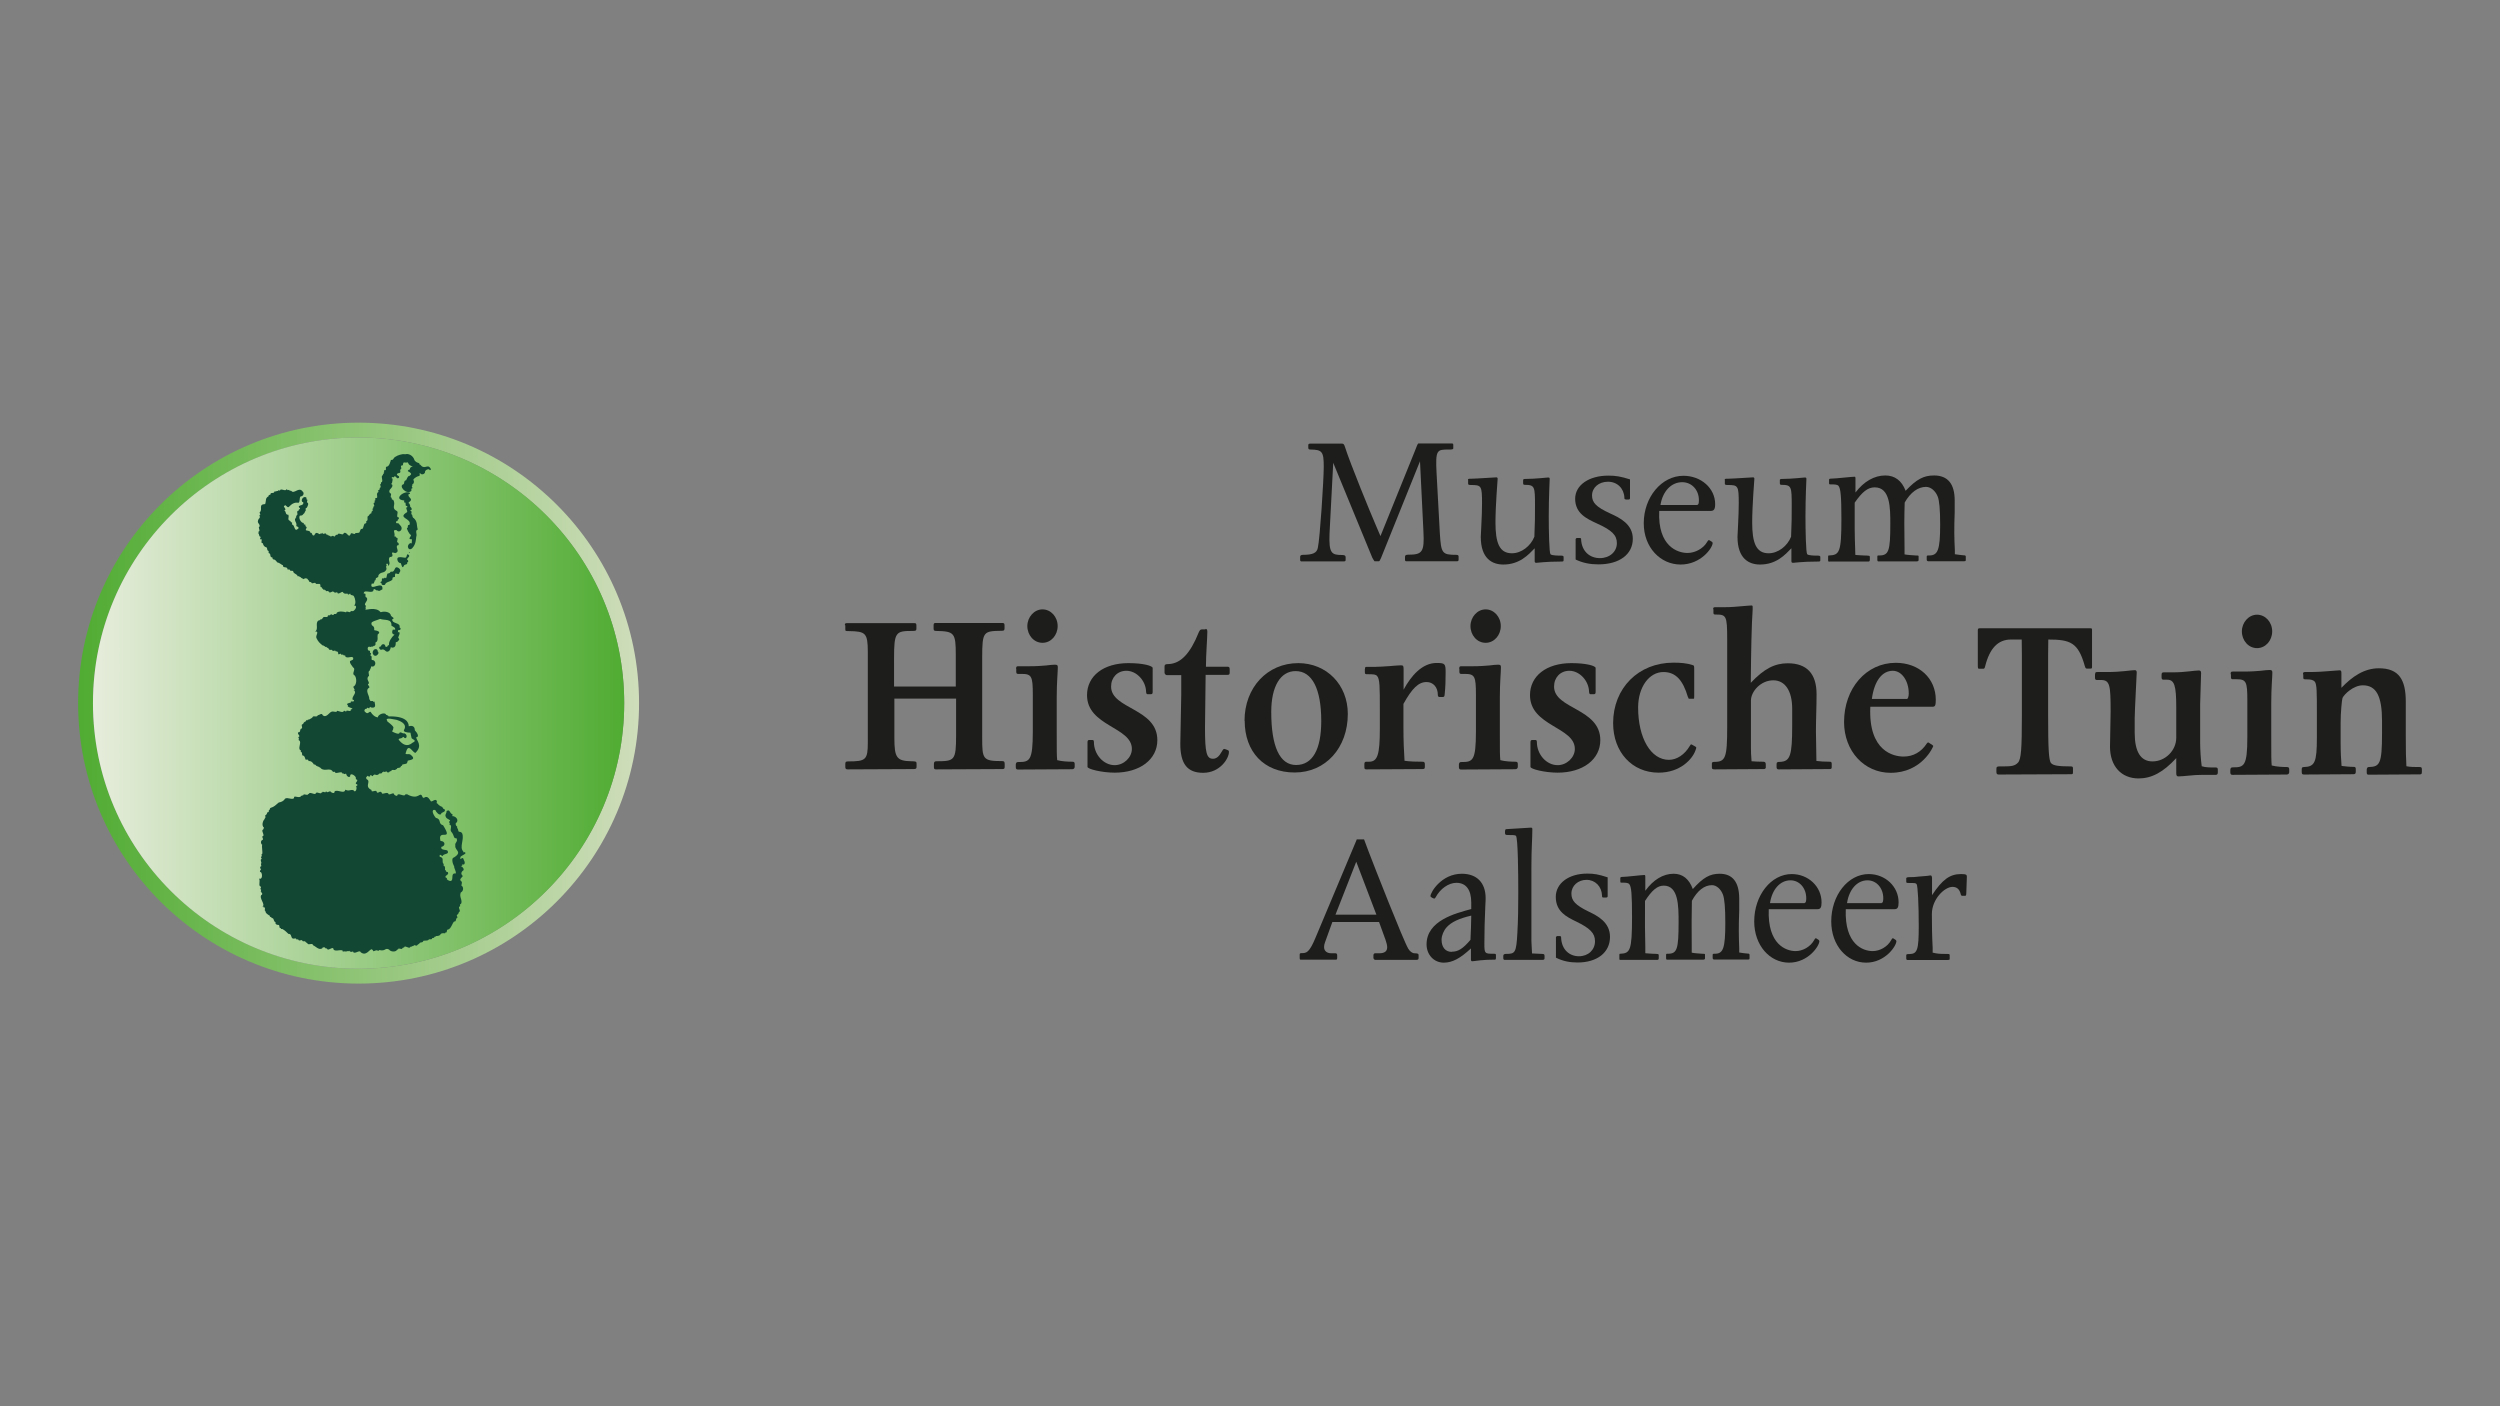 <?xml version="1.0" encoding="UTF-8"?><svg id="a" xmlns="http://www.w3.org/2000/svg" width="160" height="90" xmlns:xlink="http://www.w3.org/1999/xlink" viewBox="0 0 160 90"><rect x="0" y="0" width="160" height="90" fill="#808080" stroke="none"/><defs><linearGradient id="b" x1="5" y1="47" x2="40.91" y2="47" gradientTransform="translate(0 92) scale(1 -1)" gradientUnits="userSpaceOnUse"><stop offset="0" stop-color="#50ac32"/><stop offset="1" stop-color="#cfddbb"/></linearGradient><linearGradient id="c" x1="5.96" y1="47" x2="39.95" y2="47" gradientTransform="translate(0 92) scale(1 -1)" gradientUnits="userSpaceOnUse"><stop offset="0" stop-color="#e7eddc"/><stop offset="1" stop-color="#50ac32"/><stop offset="1" stop-color="#50ac32"/></linearGradient></defs><path d="m22.95,27.05c-9.92,0-17.95,8.04-17.95,17.95s8.04,17.95,17.95,17.95,17.95-8.04,17.95-17.95-8.04-17.95-17.95-17.95Zm0,34.95c-9.37,0-17-7.63-17-17s7.63-17,17-17,17,7.63,17,17-7.63,17-17,17Z" fill="url(#b)" stroke-width="0"/><circle cx="22.95" cy="45" r="17" fill="url(#c)" stroke-width="0"/><path d="m26.73,33.86c-.08-.26.01-.48-.27-.72-.08.02.01-.08-.06-.06-.02-.03.04-.11-.03-.09-.01-.03.03-.08-.03-.06-.04-.04.01-.13,0-.19,0-.03-.13-.03-.06-.09.14-.02.04-.19-.03-.22.02-.11-.04-.08-.03-.19-.05.01-.08-.05-.06-.09.38-.24-.13-.31,0-.53.06.02.11-.04.06-.09-.35-.16-1.1.44-.35.5.02.06-.06.15.06.13.06.04,0,.18.06.22.09-.03.12.1.03.09-.07.08.09.22.03.31-.67.4.35.38.15.82-.18-.04-.03.21-.16.19,0,.09.15.4.25.44.08.08-.27.3.06.28.02,0,.01.13,0,.27-.13-.09-.31.15-.22.29.03.1.13.1.21.05.03-.02.05-.04.07-.07.21-.23.21-.54.23-.7.08-.16-.11-.4.1-.46h0Z" fill="#124734" stroke-width="0"/><path d="m26.21,35.39s0-.09-.03-.06c-.02.02,0,.09.03.06Z" fill="#124734" stroke-width="0"/><path d="m26.15,35.51c-.14-.13-.08.12-.19.18-.11.03-.67-.19-.5.22.04.07.09.13.19.13.07.16.09.42.22.13.1-.07.22-.02.19-.18.09,0,.09-.15,0-.16-.03-.14.22-.2.1-.31h0Z" fill="#124734" stroke-width="0"/><path d="m25.54,36.66c.17-.13.04-.3-.12-.35-.17-.05-.14.25-.31.28-.21-.03-.04.08-.31.12-.06.09-.05.41-.16.25-.1.07-.02.06-.19.06-.03.08.03.2-.09.22-.07.04.05.06.06.09-.04.11.15.15.22.09.07-.21.35-.16.48-.34-.02-.15.04-.13.16-.16-.04-.46.22,0,.29-.28h0Z" fill="#124734" stroke-width="0"/><path d="m23.95,41.57c-.28.25.1.63.28.22.02-.03,0-.03-.03-.03-.01-.03.03-.08-.03-.06.02-.12-.09-.2-.22-.13h0Z" fill="#124734" stroke-width="0"/><path d="m29.65,54.49c-.27-.26.08-.78-.07-1.15-.04-.09-.14-.11-.23-.11-.01-.03.03-.08-.03-.06.02-.15-.09-.13-.06-.28-.1-.01-.14-.25-.03-.25.14-.22-.1-.41-.28-.41-.01-.04.05-.14-.03-.13-.16-.1-.13-.33-.34-.19.02.13-.14.24-.04.38.02.13.4.2.22.28-.06.04.05.13.03.16-.02,0-.05,0-.03.03.23.09,0,.31.12.47.21.22.13.47.33.41.13.25-.12.25-.07.49-.05.29.49.39-.09.75-.17.02-.1.37.02.58-.02.1.13.29.1.44-.32-.04-.16.31-.26.44-.06.1-.26,0-.31-.07,0-.07.02-.1-.06-.09-.14-.15.22-.17.13-.35-.02-.04-.1-.02-.13-.06.01-.05-.01-.08-.06-.09,0-.13.03-.23-.09-.28-.02-.04.05-.14-.03-.13-.09-.22.08-.36-.22-.44-.04-.3.21.06.19-.06.1-.16.43-.08.32-.31-.03-.11-.48-.01-.4-.26.27-.05.27-.37-.06-.38-.21-.84.87.12.17-1-.35-.1-.08-.39-.47-.48-.17-.2-.33-.57-.03-.5.06.16.27.37.37.26-.02-.13.35-.11.22-.31-.06-.04-.11,0-.09-.09-.03-.03-.08-.01-.06-.06-.13-.04-.23-.12-.31-.22-.09,0-.01-.1-.03-.16-.1-.17-.27.05-.38.03-.08-.11-.19-.37-.4-.26-.03.02-.09.1-.09,0-.06,0-.07,0-.06-.06-.18-.35-.2.28-.97-.13,0-.06-.04-.04-.03,0-.02.02-.07-.02-.09,0-.04.19-.4-.1-.5.03,0,.13-.2.03-.22-.04-.02-.15-.26.06-.35,0-.03-.18-.35,0-.41-.04-.13-.31-.29.13-.37-.16-.09-.07-.35.12-.31-.07-.5-.23,0-.54-.31-.69-.1-.13.03-.17.06-.22.04.02.08.09.16.03,0-.18.11,0,.16,0,.14-.26.22.07.44-.18.09,0,.15.02.19-.09.03-.01.08.03.06-.03.03-.04.06.03.06.03.05,0,.12-.06.16-.03-.01.07.12.07.16.03-.02-.07.04-.01.06-.03-.01-.07.03-.02.06-.03.03-.15.21-.02.28-.09,0-.05.09,0,.09-.09.1-.05.24,0,.25-.15.08.01.07-.03.09-.09.26-.07.29.01.35-.25.31-.06.49-.12.19-.37-.12-.12-.42.05-.31-.16.16-.62.4-.02.6.04.52-.49.04-.82.06-1.01.21,0,.08-.27-.09-.44,0-.16-.07-.35-.39-.26,0-.26-.19-.66-1.29-.63-.03-.06-.03-.07-.09-.06,0-.06-.03-.02-.06-.03-.08-.23-.56-.02-.53.15-.17,0-.37-.17-.47-.35-.09-.04-.17.15-.28.06-.15-.09-.14-.17-.06-.25.19.02,0-.15.25-.03,0-.06,0-.07.06-.06-.01-.08.06-.02.06,0,.38.07.23-.23.22-.37-.02-.03-.07.02-.09,0,.01-.1-.15,0-.19-.06,0-.06,0-.07-.06-.09.05-.22-.31-.57,0-.75.08-.05-.19-.24-.03-.25.06-.13-.18-.27-.03-.47.14-.02-.09-.31.1-.38-.01-.08.04-.04.03-.13.09.01,0-.07.06-.13.32.09.36-.42.04-.41-.06-.09.05-.25-.09-.28-.02-.05.07-.12.03-.16-.11,0-.01-.09-.09-.16-.11.03-.15-.15-.09-.22.07-.09.23.06.22-.06.13.08.07-.04.19-.03.15-.1-.03-.2.13-.25.12-.15.04-.28.07-.47.24-.18,0-.24-.22-.28.03-.35-.18-.2-.18-.44,0-.12.32-.18.56-.28.27.11.76-.04.72.43.32.18.22.18.24.26-.05,0-.1-.01-.15,0-.1.21,0,.31.11.31-.2.18-.4.49-.35.68-.02,0-.05,0-.08.02,0,.07-.09.13-.16.06,0-.19-.25-.19-.28,0-.17,0-.13.17,0,.22.29-.13.27.25.53.07.04-.05.09-.15.1-.24.02.01.05.02.09.03.22,0,.23-.18.23-.35.07,0,.16-.04.22-.18.02-.03,0-.03-.03-.03-.01-.03.03-.08-.03-.06v-.05c.14-.29.09-.36-.03-.31.01-.04.02-.08.02-.12,0,0,.01-.02.02-.03.16.04.18-.14.07-.16.09-.34-.48-.21-.47-.52.21-.09,0-.12-.08-.24-.03-.24-.41-.3-.65-.22-.01,0-.03-.02-.04-.03-.28-.31-.89-.11-.91-.13-.04-.05-.08.01-.06-.03.09.02.03-.1.03-.16,0,0,.07-.03.03-.06-.22-.13.21-.32.04-.53-.17-.04.05-.29-.18-.25-.01-.34.62.1.63-.27.1-.08.22.17.28.04.02.16.22-.04.28-.03.1-.64-.83.16-.69-.35.01-.07.09,0,.13-.03.02-.09.08-.09.06-.19.09,0,.07-.11.09-.16.1-.04.18-.07.16-.19.18-.26.38-.08.51-.37.03-.07-.08-.22.03-.22-.04-.02-.08-.2.06-.13.03.03,0,.21.06.09.15-.15-.09-.36.07-.53.42-.02-.13-.41.35-.25.33-.11-.01-.34.13-.5.13.04.11-.18,0-.19-.05-.08.06-.21,0-.28-.03-.04-.11,0-.09-.06-.04-.09-.13.03-.09-.09.04-.19-.17-.4.13-.35.19.23.45-.08.26-.28-.11-.09-.09-.19-.25-.16-.07-.03-.06-.16.03-.13.06-.04,0-.12.09-.13.04-.04.02-.16-.06-.13-.09-.09.05-.28-.03-.38-.44-.23-.03-.4-.27-.75-.13.06-.03-.14-.13-.13-.06-.09.09-.25-.06-.28-.18-.25.26-.33.13-.56-.1.03-.01-.11,0-.09.01-.11.09-.3-.03-.31-.02-.02.01-.04.03-.03-.02-.1.15.04.13-.06.09-.11.16.13.25.1.06-.02.1-.05.06-.13-.22-.11-.13-.19.06-.22.1-.07-.05-.21.06-.22.11-.1-.1-.25.1-.25.09-.05,0-.1.09-.19.09-.01.18.03.24-.02.04.06.09.12.1.15.09.08.18.11.24.13-.11.01-.21.08-.18.19-.08-.03-.21.12-.09.13.29.17.11.21.04.29-.09-.04-.17.23-.2.27-.15,0-.1.19-.16.25-.35.08.15.68.47.45.08-.02-.04-.18.09-.19.04-.04-.1-.17,0-.16,0-.06-.02-.11.06-.13.06-.08.05-.19,0-.25.06-.13.28-.24.38-.25.09-.07-.03-.16.06-.19.02.12.25.12.31-.03-.04-.17.29-.28.3-.15.13,0,.07-.13-.04-.22-.17-.08-.34.17-.56-.13-.04,0-.08-.04-.06-.09-.18-.06-.22-.08-.31-.19-.08-.32-.42-.45-.56-.39-.02,0-.04,0-.07,0-.17-.03-.44.06-.63.18-.09.08-.11.22-.25.18-.04.12-.1.44-.29.44-.09.05.05.26-.13.22-.06.05.04.18-.06.16.08.1-.06.05-.03.16-.17.03.02.33-.07.44-.1,0-.02.13-.09.13-.05.05.05.17,0,.22-.07,0-.04.08-.06.13-.02.03-.08.03-.09.06.01.07.06.1-.03.13-.12.14.08.39-.13.35-.06.05.01.13-.03.16-.09,0,0,.08-.03.13-.16.04.02.17-.04.25-.08-.01-.03.09-.06.13-.09,0,0,.11-.03.16-.08.01-.07.09-.09.16-.13.01-.11.14-.22.18-.06.09.05.28-.1.31,0,.1.03.14-.09.16-.08.04-.07.26-.16.34-.13-.02-.13.1-.16.16-.01.17-.3.04-.31.15-.05.07-.27-.13-.28.03-.14.29-.23-.2-.44-.07-.04.19-.28-.04-.38.06.01.08-.09.03-.13.06-.04.08-.09.14-.16.06-.06-.04-.2.11-.19,0-.03,0-.08.02-.06-.03-.06,0-.11,0-.13-.06-.06.03-.07-.02-.09-.06-.06-.05-.22.09-.22-.04-.03-.02-.04,0-.03.03-.02.02-.07-.02-.09,0-.09.18-.24-.25-.41.12-.03.02-.07.01-.09,0-.06-.05-.04-.19-.16-.16.01-.14-.19-.13-.28-.16-.04-.06.07-.15.04-.22-.08,0-.07-.11-.09-.16-.09.04-.1-.02-.09-.09-.16.02-.36-.31-.25-.47.22,0,.17-.08.31-.18,0-.02-.02-.08.03-.06.02-.02-.03-.09.03-.06.04-.07-.06-.17.06-.19.07-.09.17-.31.04-.35-.04-.04.04-.14,0-.19-.08.03-.02-.1-.06-.13-.16-.12-.36.13-.26.28.12,0,.08.15,0,.19-.46.12-.03.2-.16.28-.06,0-.07.04-.06.09-.19.02-.04.18-.1.28-.07-.02,0,.08-.06.06-.03.03.04.11-.03.09,0,.04.03.07-.03.06-.09.19.13.27.06.5.04.02.2.06.13.16-.28.26-.2-.24-.4-.26-.03-.03.03-.09,0-.13-.05-.01-.12-.02-.09-.09-.27-.08-.06-.24-.15-.41-.18.02-.14-.17-.22-.25-.04.03-.05-.06,0-.03.13-.08-.15-.26-.03-.28.07-.16.17.15.28.07.2-.21.37-.32.63-.27.11-.09.03-.31.13-.41.18,0,.25-.22.13-.31-.23-.34-.56.19-.72-.04-.04-.04-.14.02-.13-.06-.03-.03-.09.03-.13,0,.01-.07-.08-.05-.09,0-.1.06-.35-.12-.38.03-.04.02-.14-.05-.13.03-.11-.01-.09.05-.22.03-.04.15-.16.07-.25.12.04.14-.16.06-.13.19-.23.12-.14.26-.22.5-.47.02-.13.34-.35.53-.04.03.11.18,0,.16-.05.04.08.21-.03.19,0,.04.02.07-.03.06-.16.31.07.26.06.5-.14,0,.05.25-.04.31-.06,0-.04.05-.03.09,0,.04-.06,0-.03.03.09,0,.02.21.15.22.04.1-.13.19.06.16.06.01-.07.3.09.25.04.16.08.23.25.28.05.07,0,.2.12.22.02.07-.04.14.06.16.09.03,0,.27.18.25,0,.04.02.12.06.13.11,0,.18.09.25.19.18.04.21.12.37.19-.01.19.19.07.28.19-.02.13.09.05.16.09.01.15.22,0,.22.13.03.14.25.14.28.29.03.02.07-.02.09,0,0,.06.03.01.06.03,0,.06.03.02.06.03.01.1.13.04.13.13.13-.05.15-.09.28-.03.04.09.11.09.12.19.07.03.13,0,.16.09.07.04.19-.06.25,0-.02.11.24.01.28.07.06.05-.03.22.12.19-.03.11.09.07.09.16.02.02.07-.02.09,0,0,.07.03.01.06.03.02.12.09.03.16.06,0,.07.03,0,.06.03,0,.16.25-.06.28,0-.01.07.03,0,.06.03-.01.11.14-.02.19.03.02.19.31-.1.35-.03.04.09.15.13.28.1.03,0,.03,0,.03.03.08.09.12-.04.16-.03.03.16.19.05.25.19.07.12.15.47,0,.57.23,0,.11.25-.04.35-.05.04-.2-.04-.19.06-.06.07-.28-.1-.28.03-.13-.05-.48-.1-.6.03,0,.12-.15.05-.19.09,0,.13-.16-.02-.19,0-.02.06-.04.06-.09.06.01.09-.06-.02-.09,0,.01.19-.18.09-.28.12-.08.07-.09.18-.22.15.01.09-.07.03-.13.09-.2.17.05.56-.2.69.31-.04.02.25.09.41.12.26.22.33.4.48.04,0,.07-.03.06.03.06,0,.07,0,.09.06.07,0,.1-.02.13.06.1-.02.09.08.16.13.08.02.17-.05.19.06.05.04.2-.07.19.03.15.02.17.01.18.19.06.04.18-.11.19.03.03.03.14-.05.13.03.04.04.16-.02.13.09.15.15.39-.06.5.07.08.32-.5-.01,0,.63.21.09-.13.41.09.5.16.16.15.63-.07.72-.04.06.19.28,0,.25.31.1-.17.42-.04.6.06-.01.1.03.06.09-.06.05-.22-.05-.19.09-.07,0-.36.08-.19.15.02.02-.02.07,0,.09.03,0,.04,0,.03.03.08.04.44.13.16.16.03.2-.2.04-.28.09,0,.12-.13-.03-.16,0-.04.17-.35,0-.44,0,0,.15-.26,0-.35.06-.15.04-.34.43-.57.22-.05-.18-.23.02-.31,0-.04.15-.22.04-.31.09-.05.11-.14.11-.22.18-.08-.02-.05.04-.13.03.02.07-.07,0-.09.03,0,.1-.05.05-.13.13-.08.08-.02.12-.13.13-.07.08.09.26-.07.28-.08.07-.02.25-.16.22-.13.11.19.25,0,.31-.04.04.03.05.03.06,0,.06-.05.17.03.16.14.14-.08.43.03.6.09.01.05.06.06.13.11.02.07.13.09.22.18.03.16.15.22.28.1,0,.17-.04.19.09.16-.02.27.09.34.22.09-.02.11.03.16.09.04,0,.07-.02.06.03.06.03.14,0,.16.09.04,0,.07-.02.06.03.27.24.6-.09.78.23.04.02.14-.05.13.03.09.13.44-.12.47.07.03.03.11-.04.09.03.04.04.12-.04.16,0,0,.11.16.27.25.16-.02-.25.26-.1.35.04.04.06-.03.18.09.16.09.13-.22.24,0,.31.09.07-.06.09-.06.13.09.12-.05.46-.16.25-.23-.08-.26.09-.53-.04-.06.32-.53-.06-.69.12.02.18-.25.05-.25,0-.06-.06-.18.08-.25.03-.01,0-.03-.08-.06-.03,0,.12-.17-.03-.22.03.02.07-.08-.01-.06.06-.08.08-.26-.09-.35,0-.03.18-.35-.09-.44.03.02.07-.08-.01-.06.06-.07.09-.31-.08-.31.06-.03,0-.08-.02-.06.03-.03.03-.11-.05-.09.03-.13.16-.49-.11-.44.12-.13.13-.4-.07-.57.03-.09.15-.23.22-.41.25-.2.17-.3.28-.51.34-.09.03-.03.14-.13.16.02.07,0,.13-.09.13-.02.07-.04.15-.13.19-.03.04.04.12,0,.16-.05-.02-.03.04-.03.06-.09.08-.22.34-.1.53.11.08-.02.08,0,.16-.17.03.07.3,0,.41-.18.03.11.23-.1.28-.09.1-.04.26.03.28-.04.17.04.44,0,.6-.09-.02,0,.12-.03.16-.12-.02.02.14,0,.16-.15-.01.04.3-.04.28-.04.04.04.14,0,.19-.08-.02-.08.18,0,.16,0,.06-.17.17,0,.22.09.12.09.49-.13.4.09.18-.04.36.06.5.14,0,0,.13.03.19.1-.02-.01.12.03.16.06-.03.02.04.03.06.07-.02.07.15,0,.13-.18.22.31.64.05.75.08-.02.1,0,.09.06.18-.06,0,.23.12.22-.02.14.18.25.28.31-.02.07.04.08.09.09.02.05.04.08.09.06.09.05.07.25.18.25-.02.15.06.18.22.19.06.07,0,.22.12.19-.01.07.03.08.09.06.18.09.29.22.4.32.2-.02.15.2.25.28.09.07.26-.06.25.07.07.01.13-.03.16.06.06.04.16-.04.22,0,.02.1.11.05.19.06.02.09.14.09.16.16.08.1.31-.08.35.1.15.05.37.34.59.19-.02-.08.21-.09.19,0,.06,0,.11,0,.13.06.09.09.27-.13.38-.06,0,.26.46.08.53.13.06-.02.07.02.06.06.04.04.13,0,.19,0,0,0,.03.07.06.03-.01-.09.08-.01.13-.03.03-.03.07-.05.06,0,.03,0,.08-.01.06.03.04.06.2-.08.19.03.11.13.42-.17.47,0,.37.3.59-.24.72-.18.09.05.06.11.13.13-.02-.09.12.03.09-.06.05-.06.25.09.25-.03.42.11.35-.17.63-.03.05.11.36.2.5.04,0-.06.09-.01.09-.09.07-.04.18.04.25,0,.01-.08.08-.06.13-.09.02-.16.29.1.38,0-.02-.09.06,0,.09-.03-.02-.09.09-.02.13-.06,0-.12.16.02.22-.03.04-.08.14-.08.19-.18.1-.03.18,0,.22-.12.14-.03.29.02.35-.09.09-.03.18.05.22-.09.08.02.12-.02.16-.09.03,0,.08.03.06-.03.47-.01.13-.22.6-.18-.02-.07.06-.04.09-.06.04-.08-.01-.18.13-.19.18-.09.23-.38.35-.5.17,0,.07-.12.19-.25.1.02-.06-.12,0-.19.12-.01.08-.18.16-.19.09-.08-.15-.31.04-.35,0-.08-.04-.13.06-.16.11-.23-.14-.44-.02-.72.19-.09.19-.37.04-.44.01-.14.09-.21-.05-.32-.08-.08.06-.19.14-.29.01-.02-.2-.13-.02-.33.18-.06,0-.29-.12-.31.24-.03.01-.19.1-.12.13.08.23-.06.11-.26-.09-.37-.28.17-.22-.21.1-.12.49-.22.24-.31l-.05.03Zm-4.22-8.4s.69.18.43.62c-.08.13.19.18.41.18.01.09.04.2.07.34.02.09.4.15.07.3-.36.31-.65.11-.88-.17-.07-.12.12-.07.22-.15.02-.01.04-.08.09-.03.15.21.31-.15.04-.25-.15.04-.18-.11-.31-.04,0,.16-.35-.01-.41-.04-.14-.03.03-.14,0-.22.15-.14-.49-.5-.37-.49-.23-.29.57-.06.64-.06h0Z" fill="#124734" stroke-width="0"/><path d="m54.07,40.01c0-.11.03-.13.15-.13h4.3c.1,0,.13.03.13.16v.18c0,.15-.04.16-.28.16-1.04,0-1.15.08-1.15,1.72v1.84h3.95v-2.03c0-1.41-.09-1.51-1.27-1.53-.12,0-.15-.05-.15-.15v-.21c0-.11.03-.15.12-.15h4.27c.12,0,.15.03.15.16v.19c0,.11-.04.15-.16.15-1.19.02-1.27.02-1.27,1.71v5.12c0,1.38.03,1.51,1.26,1.51.13,0,.18.02.18.18v.18c0,.11-.03.15-.13.15l-4.27.02c-.1,0-.13-.03-.13-.16v-.18c0-.13.04-.18.16-.18,1.17,0,1.26-.05,1.26-1.67v-2.34h-3.95v2.53c0,1.25.15,1.46,1.07,1.48.32,0,.35.02.35.16v.19c0,.11-.03.15-.18.15l-4.23.02c-.12,0-.15-.05-.15-.16v-.19c0-.13.04-.16.18-.16,1.14,0,1.26-.1,1.26-1.22v-5.77c0-1.25-.15-1.33-1.21-1.35-.22,0-.23,0-.23-.13v-.24h0Z" fill="#1d1d1b" stroke-width="0"/><path d="m65.03,42.8c0-.15.04-.16.15-.16h.7c.48,0,.82-.03,1.07-.05.25-.03.42-.05.56-.05.16,0,.19.03.19.18,0,.28-.07.94-.07,1.92v2.16c0,1.35,0,1.51.03,1.85.29.08.7.1.97.1.1,0,.15.03.15.15v.18c0,.08-.06.15-.15.15l-3.49.02c-.09,0-.13-.05-.13-.16v-.16c.01-.11.04-.16.16-.16.72,0,.93-.06.93-1.95v-2.34c0-1.2-.07-1.35-.72-1.35h-.22c-.09,0-.12-.03-.12-.15v-.16h0Zm2.66-2.73c0,.58-.42,1.07-.97,1.07s-.97-.49-.97-1.07.44-1.07.97-1.07.97.47.97,1.07Z" fill="#1d1d1b" stroke-width="0"/><path d="m73.77,44.28c0,.11-.03.15-.12.15h-.21s-.09,0-.09-.15c-.01-.7-.6-1.35-1.26-1.35-.57,0-.98.42-.98,1.01,0,1.45,2.96,1.38,2.96,3.43,0,1.23-1.11,2.08-2.73,2.08-.82,0-1.74-.23-1.74-.37v-1.56c0-.13.03-.16.12-.16h.19c.07,0,.1.03.1.13,0,.78.6,1.48,1.33,1.48.58,0,1.1-.49,1.1-1.04,0-1.41-2.87-1.45-2.87-3.44,0-1.23,1.05-2.05,2.65-2.05.98,0,1.55.18,1.55.31v1.54h0Z" fill="#1d1d1b" stroke-width="0"/><path d="m77.15,40.25c.07,0,.12.03.12.18,0,.39-.09,1.45-.09,2.24h1.36c.13,0,.16.03.16.18v.18c0,.13-.03.16-.13.16h-1.41c0,.49-.04,2.86-.04,3.4,0,1.59.1,1.97.51,1.97.23,0,.4-.16.56-.45.07-.13.12-.18.16-.18s.16.05.23.08.07.06.07.13c0,.39-.56,1.32-1.65,1.32-1.01,0-1.46-.57-1.46-1.85,0-.45.06-2.65.06-3.15v-1.25h-.92c-.07,0-.15-.08-.15-.16v-.39c0-.13.06-.16.26-.16.78-.03,1.39-.68,1.93-2.03.06-.13.1-.19.21-.19h.22,0Z" fill="#1d1d1b" stroke-width="0"/><path d="m79.65,46.13c0-2.13,1.46-3.69,3.44-3.69,1.81,0,3.17,1.38,3.17,3.25,0,2.18-1.43,3.75-3.4,3.75s-3.2-1.33-3.2-3.31h0Zm4.91.02c0-2.06-.58-3.2-1.64-3.2-.98,0-1.56.99-1.56,2.61,0,2.22.54,3.4,1.59,3.4s1.61-.99,1.61-2.81h0Z" fill="#1d1d1b" stroke-width="0"/><path d="m87.36,42.82c0-.11.01-.14.1-.14h.53c.26,0,.63-.03.95-.05.34-.03.63-.05.73-.05.15,0,.16.06.16.29v1.27c.48-.89,1.19-1.71,2.11-1.71.54,0,.58.05.58.6,0,.47-.01.94-.06,1.4-.01.13-.03.18-.13.18h-.19c-.09,0-.12-.05-.12-.15,0-.47-.29-.81-.72-.81-.51,0-.92.39-1.48,1.4v1.5c0,.91.03,1.48.07,2.14.34.05.76.06,1.15.06.12,0,.15.05.15.16v.18c0,.1-.03.13-.16.13l-3.58.02c-.12,0-.13-.05-.13-.15v-.19c0-.11.04-.15.12-.15h.18c.54,0,.69-.44.69-2.11v-1.25c0-1.4,0-1.95-.18-2.13-.09-.1-.21-.11-.6-.11-.16,0-.18,0-.18-.18v-.15h0Z" fill="#1d1d1b" stroke-width="0"/><path d="m93.39,42.8c0-.15.04-.16.15-.16h.7c.48,0,.82-.03,1.07-.05.25-.03.42-.05.56-.05.16,0,.19.03.19.18,0,.28-.07.94-.07,1.92v2.16c0,1.35,0,1.51.03,1.85.29.08.7.1.97.1.1,0,.15.03.15.15v.18c0,.08-.06.15-.15.15l-3.49.02c-.09,0-.13-.05-.13-.16v-.16c.01-.11.04-.16.16-.16.72,0,.93-.06.93-1.95v-2.34c0-1.2-.07-1.35-.72-1.35h-.22c-.09,0-.12-.03-.12-.15v-.16h0Zm2.66-2.73c0,.58-.42,1.07-.97,1.07s-.97-.49-.97-1.07.44-1.07.97-1.07.97.47.97,1.07Z" fill="#1d1d1b" stroke-width="0"/><path d="m102.12,44.28c0,.11-.03.15-.12.15h-.21s-.09,0-.09-.15c-.01-.7-.6-1.35-1.26-1.35-.57,0-.98.42-.98,1.01,0,1.45,2.96,1.38,2.96,3.43,0,1.23-1.11,2.08-2.73,2.08-.82,0-1.74-.23-1.74-.37v-1.56c0-.13.03-.16.12-.16h.19c.07,0,.1.03.1.13,0,.78.6,1.48,1.33,1.48.58,0,1.1-.49,1.1-1.04,0-1.41-2.87-1.45-2.87-3.44,0-1.23,1.05-2.05,2.65-2.05.98,0,1.55.18,1.55.31v1.54h0Z" fill="#1d1d1b" stroke-width="0"/><path d="m108.43,44.56c0,.15,0,.16-.06.16h-.29s-.04-.08-.06-.13c-.31-1.04-.76-1.58-1.56-1.58-.92,0-1.62.97-1.62,2.27,0,1.97.82,3.35,1.97,3.35.51,0,1.01-.34,1.33-.88.06-.1.07-.11.1-.11.01,0,.04.02.07.03l.19.11s.06.03.06.06c0,.05-.01.08-.06.21-.19.52-.95,1.4-2.35,1.4-1.7,0-2.91-1.32-2.91-3.17,0-2.24,1.62-3.87,3.86-3.87.44,0,.85.03,1.21.15.12.03.12.05.12.32v1.66h0Z" fill="#1d1d1b" stroke-width="0"/><path d="m109.64,38.99c0-.1.03-.13.13-.13h.6c.4,0,.76-.03,1.07-.06.29-.02.53-.05.66-.05.07,0,.07.05.07.13v.13c-.07,1.01-.1,2.6-.12,4.69.84-.89,1.52-1.25,2.37-1.25,1.21,0,1.84.66,1.84,1.98,0,.79-.04,1.59-.04,2.37,0,.63.03,1.27.03,1.9.22.03.5.05.85.05.1,0,.13.03.13.15v.19c0,.1-.03.13-.13.13l-3.27.02c-.1,0-.13-.05-.13-.16v-.16c0-.13.04-.16.21-.16.66-.02.79-.39.79-2.31v-1.09c0-1.14-.45-1.82-1.21-1.82-.8,0-1.43.71-1.43,1.3v3.04c0,.19.01.53.04.84.23.02.5.03.73.03.1,0,.18.02.18.16v.23s-.03.08-.1.08l-3.16.02c-.16,0-.19-.03-.19-.13v-.24c0-.08.04-.11.16-.11.71,0,.82-.26.82-2.21v-5.64c0-1.53-.06-1.58-.76-1.58-.09,0-.12-.03-.12-.11v-.23h0Z" fill="#1d1d1b" stroke-width="0"/><path d="m119.7,45.24c-.13,2.87,1.52,3.18,2.13,3.18s1.13-.29,1.48-.83c.05-.07.09-.09.13-.06l.23.15s.06.05.06.06c0,.05-.72,1.72-2.73,1.72-1.7,0-2.98-1.4-2.98-3.25,0-2.16,1.42-3.79,3.31-3.79,1.49,0,2.56.99,2.56,2.37,0,.34-.04.44-.19.44h-3.99,0Zm2.33-.5c.07,0,.13-.15.13-.36,0-.81-.45-1.45-1.02-1.45-.69,0-1.19.66-1.34,1.8h2.24,0Z" fill="#1d1d1b" stroke-width="0"/><path d="m126.58,40.34c0-.1.03-.13.12-.13h7.1c.07,0,.09.02.09.11v2.34c0,.11-.01.13-.1.13h-.22c-.09,0-.1-.03-.15-.19-.42-1.48-.92-1.67-2.33-1.67,0,.29-.01.66-.01.97v3.87c0,2.13.04,2.91.19,3.07.13.15.44.21,1.24.21.13,0,.16.02.16.13v.26c0,.1-.03.11-.15.11l-4.6.02c-.12,0-.15-.05-.15-.18v-.19c0-.13.06-.15.21-.15h.22c.54,0,.75-.03.95-.24s.25-.88.25-2.99v-3.92c0-.32-.01-.71-.01-.97h-.69c-.82,0-1.36.55-1.65,1.71-.03.13-.06.16-.12.16h-.28c-.06,0-.07-.05-.07-.24v-2.21h0Z" fill="#1d1d1b" stroke-width="0"/><path d="m134.09,43.14c0-.11.03-.13.15-.13h.6c.48,0,.86-.03,1.15-.06.31-.03.51-.06.63-.06.07,0,.13.02.13.15,0,.16-.13,2.48-.13,2.94v.91c0,1.22.38,1.84,1.14,1.84.82,0,1.52-.7,1.52-1.51v-1.93c0-1.45-.12-1.79-.6-1.79h-.22c-.07,0-.12-.03-.12-.15v-.16c0-.13.04-.16.15-.16h.58c.4,0,.73-.03,1.01-.06s.5-.06.64-.06c.12,0,.15.05.15.18,0,.26-.06,1.66-.06,1.97v2.5c0,.39.04,1.06.1,1.48.25.08.56.08.91.08.07,0,.12.03.12.13v.19c0,.1-.04.15-.13.15h-.8c-.34,0-.66.02-.92.05-.26.02-.48.05-.66.05-.1,0-.15-.03-.15-.21v-.96c-.84.91-1.58,1.3-2.41,1.3-1.11,0-1.83-.79-1.83-2.03,0-.32.04-1.88.04-2.24,0-1.69-.04-2.03-.62-2.03h-.25c-.09,0-.13-.03-.13-.15v-.21Z" fill="#1d1d1b" stroke-width="0"/><path d="m142.76,43.14c0-.15.04-.16.15-.16h.7c.48,0,.82-.03,1.07-.05.25-.03.42-.05.56-.05.16,0,.19.03.19.18,0,.28-.07.94-.07,1.92v2.16c0,1.35,0,1.51.03,1.85.29.08.7.1.97.1.1,0,.15.03.15.15v.18c0,.08-.06.15-.15.15l-3.49.02c-.09,0-.13-.05-.13-.16v-.16c.01-.11.04-.16.16-.16.72,0,.93-.06.93-1.95v-2.34c0-1.2-.07-1.35-.71-1.35h-.22c-.09,0-.12-.03-.12-.15v-.16h0Zm2.66-2.73c0,.58-.42,1.07-.97,1.07s-.97-.49-.97-1.07.44-1.07.97-1.07.97.47.97,1.07Z" fill="#1d1d1b" stroke-width="0"/><path d="m147.39,43.15c0-.11.03-.14.13-.14h.21c.56,0,.99-.03,1.33-.06.35-.02.57-.05.67-.05.07,0,.12.02.12.16v.96c.7-.73,1.46-1.25,2.4-1.25,1.3,0,1.72.75,1.72,2.14v2.16c0,1.09.01,1.41.04,1.97.25.05.51.05.84.05.12,0,.15.03.15.15v.16c0,.13-.03.16-.13.16l-3.27.02c-.1,0-.13-.03-.13-.15v-.18c.01-.11.06-.16.13-.16.7-.02.85-.18.85-2.16v-.78c0-1.59-.36-2.29-1.23-2.29-.6,0-1.19.57-1.3.81-.04.1-.12.94-.12,1.61v1.23c0,.71.03,1.09.06,1.51.26.03.51.06.78.06.1,0,.13.03.13.16v.13c0,.13-.03.18-.15.18l-3.16.02c-.12,0-.15-.03-.15-.18v-.14c0-.13.03-.16.15-.16.69-.02.82-.31.82-1.87v-1.51c0-1.43,0-1.9-.13-2.08-.09-.11-.26-.15-.48-.15-.23,0-.26,0-.26-.13v-.19h0Z" fill="#1d1d1b" stroke-width="0"/><path d="m86.85,53.72h.45l.28.75c.35.92,2.22,5.69,2.55,6.25.11.18.26.29.41.29.22,0,.25.04.25.13v.17c0,.09-.04.12-.13.12h-2.67s-.09-.05-.09-.12v-.2c.01-.05.06-.1.09-.1h.28c.33,0,.51-.12.51-.38,0-.13-.04-.29-.11-.49l-.41-1.13h-2.99l-.47,1.3c-.04.1-.06.21-.06.3,0,.25.18.4.47.4h.26c.07,0,.11.04.11.13v.18c0,.07-.04.1-.07.1h-2.25c-.06.01-.08-.03-.08-.12v-.2c0-.07.02-.1.11-.1.32,0,.5,0,.93-1.05l2.62-6.24h0Zm-.05,1.43l-1.33,3.39h2.62l-1.29-3.39Z" fill="#1d1d1b" stroke-width="0"/><path d="m94.14,60.7c-.69.64-1.19.91-1.74.91-.62,0-1.1-.5-1.1-1.17,0-1.52,1.85-1.99,2.86-2.26v-.42c0-.81-.33-1.26-.95-1.26-.5,0-1.04.38-1.33.93-.04.05-.06.08-.09.08-.02,0-.24-.08-.24-.16,0-.24.7-1.43,2.01-1.43.96,0,1.52.58,1.52,1.56,0,.01,0,.2-.02.51-.04.91-.06,1.56-.06,2.39,0,.66.02.66.6.66.11,0,.14.01.14.08v.2c-.01.09-.03.1-.09.1-.26,0-.7,0-1.32.09-.06,0-.08.01-.11.01-.06,0-.08-.04-.08-.13v-.7h0Zm-1.23.21c.4,0,.71-.18,1.2-.76.02-.51.05-1.04.05-1.55-.79.18-1.28.42-1.57.74-.2.22-.33.54-.33.8,0,.49.25.78.65.78h0Z" fill="#1d1d1b" stroke-width="0"/><path d="m98.05,61.02l.65.03c.11,0,.15.03.15.12v.16c0,.07-.04.1-.11.1h-2.36c-.09.01-.17.01-.17-.1v-.16c0-.1.09-.12.18-.12.58,0,.65-.07.72-1.31.05-.85.06-1.72.06-2.59,0-1.28-.02-3.51-.15-3.66-.06-.05-.24-.05-.53-.05-.14,0-.17-.03-.17-.14,0-.21,0-.24.17-.24l1.46-.09c.09,0,.12.01.12.09,0,.62-.06,1.28-.06,2.35v4.82s.04.8.04.8Z" fill="#1d1d1b" stroke-width="0"/><path d="m102.61,57.44c-.07,0-.08-.03-.08-.12-.02-.59-.44-1.01-.99-1.01s-.97.38-.97.88c0,.46.26.74,1.1,1.15.57.27,1.37.68,1.37,1.62,0,1-.82,1.64-2.08,1.64-.5,0-.95-.09-1.38-.31v-1.31s.04-.07.07-.07h.2s.06.01.06.07c.02.8.54,1.22,1.14,1.22s1.03-.41,1.03-.96c0-.51-.31-.83-1.2-1.26-.62-.3-1.31-.64-1.31-1.58,0-.87.83-1.49,2.01-1.49.45,0,.73.05,1.31.24v1.21c0,.05-.04.08-.08.08h-.18Z" fill="#1d1d1b" stroke-width="0"/><path d="m105.33,61.01c.2.01.34.03.45.03.34.01.38.01.38.09v.18c0,.08-.02.12-.08.12h-2.32c-.11.01-.12,0-.12-.07v-.24c0-.07.01-.08.06-.08.62-.03.75-.18.75-2.33,0-1.47-.04-1.97-.18-2.13-.08-.09-.26-.09-.49-.09-.07,0-.08-.01-.08-.09v-.21c0-.05.04-.07.17-.07.22,0,1.19-.12,1.37-.12.05,0,.06.03.06.1v.91c.51-.71,1.15-1.09,1.81-1.09.58,0,.99.33,1.23.98.67-.75,1.1-.98,1.72-.98.83,0,1.25.54,1.25,1.6v.75c-.04,1.08-.03,1.63,0,2.42v.27c.2.04.38.05.54.07.06,0,.12,0,.12.08v.22c0,.07-.02.08-.12.08h-2.12c-.07.01-.12-.03-.12-.1v-.17c0-.1.01-.1.14-.1.53,0,.67-.33.67-1.97,0-.96-.05-1.54-.15-1.81-.13-.35-.41-.61-.7-.61-.49,0-.93.34-1.29,1-.02.98-.02,1.6-.01,2.91v.41c.18.04.43.05.67.07.14,0,.18,0,.18.05v.25c0,.05-.04.08-.14.08h-2.26c-.07.01-.09-.03-.09-.1v-.2c0-.08.01-.08.11-.08.59,0,.69-.27.69-2.02,0-1.02,0-2.34-.95-2.34-.41,0-.75.29-1.2.98v.41c-.01.71,0,1.82.02,2.53v.4s0,0,0,0Z" fill="#1d1d1b" stroke-width="0"/><path d="m113.2,58.19c-.09,2.27,1.12,2.68,1.72,2.68.44,0,.94-.26,1.19-.71.06-.1.07-.13.14-.1l.15.1s.04.04.04.07c0,.31-.71,1.38-1.94,1.38s-2.23-1.1-2.23-2.64c0-1.67,1.08-3.03,2.4-3.03,1.06,0,1.91.8,1.91,1.81,0,.34-.07.44-.28.44h-3.1Zm2.29-.4c.07,0,.11-.09.11-.3,0-.66-.44-1.15-1.01-1.15-.66,0-1.18.58-1.31,1.46h2.22,0Z" fill="#1d1d1b" stroke-width="0"/><path d="m118.13,58.19c-.09,2.27,1.12,2.68,1.72,2.68.44,0,.95-.26,1.19-.71.06-.1.07-.13.14-.1l.15.1s.04.04.04.07c0,.31-.71,1.38-1.94,1.38s-2.23-1.1-2.23-2.64c0-1.67,1.07-3.03,2.4-3.03,1.06,0,1.91.8,1.91,1.81,0,.34-.07.44-.28.44h-3.1Zm2.29-.4c.07,0,.11-.09.11-.3,0-.66-.44-1.15-1.01-1.15-.66,0-1.18.58-1.31,1.46h2.22,0Z" fill="#1d1d1b" stroke-width="0"/><path d="m123.7,60.97c.28.07.46.08.78.08.24,0,.3,0,.3.07v.24c0,.07-.01.07-.15.08h-2.51c-.08.01-.12-.03-.12-.08v-.22c0-.07.04-.08.2-.08.51-.01.6-.26.6-1.79,0-1.39-.06-2.6-.14-2.69-.05-.07-.13-.07-.51-.07-.12,0-.15-.01-.15-.08v-.24s.05-.05.14-.05c.19-.01.31-.01.37-.01l.3-.03c.34-.03.58-.04.7-.07h.08s.06.05.06.16v1.1c.66-1,1.14-1.35,1.85-1.35.33,0,.38.04.38.17l-.04,1.12s-.02.1-.05.1h-.24s-.06-.04-.07-.13c-.08-.3-.25-.44-.52-.44-.52,0-1.32.8-1.32,1.73,0,.72.01,1.43.05,2.16v.33s.01,0,.01,0Z" fill="#1d1d1b" stroke-width="0"/><path d="m85.33,29.55l-.24,4.59c-.05,1.28.13,1.38.81,1.38.16,0,.22.04.22.14v.17c0,.08-.03.1-.13.1h-2.68c-.06.01-.1-.03-.1-.09v-.21c0-.07.06-.12.16-.12.65,0,.9-.12.97-.44.14-.62.38-4.39.38-5.2,0-.97-.1-1.09-.85-1.1-.11,0-.14-.03-.14-.12v-.17c0-.07.05-.09.15-.09h1.99c.11,0,.15.03.21.22.32,1.02,1.63,4.22,2,5.07l.27.63,2.2-5.44c.1-.27.19-.49.22-.49h2.15c.06,0,.09.03.09.09v.22c0,.08-.11.08-.29.08-.75,0-.86,0-.78,1.5l.21,3.86c.08,1.29.14,1.38,1.06,1.38.1,0,.14.04.14.1v.21c0,.08-.04.1-.1.1h-3.22c-.08.01-.11-.03-.11-.09v-.2c0-.09.06-.13.21-.13.89,0,1.04-.16.97-1.48l-.22-4.5-2.49,6.18c-.08.18-.1.22-.15.22h-.27s-.1-.13-.14-.22l-2.54-6.17h0Z" fill="#1d1d1b" stroke-width="0"/><path d="m93.95,30.71c0-.07.05-.07.18-.07.45-.01,1.53-.09,1.64-.09.06,0,.08.05.08.09s-.14,1.71-.14,2.8c0,1.28.24,1.97,1.05,1.97.61,0,1.2-.46,1.44-1.06.04-1.05.04-1.17.04-1.98,0-1.22-.01-1.34-.65-1.34-.1,0-.11-.04-.11-.12v-.18c0-.07.04-.08.22-.08.55,0,1.29-.09,1.37-.09s.11.01.11.09c0,.07-.06,1.18-.06,2.4,0,.92.03,2.33.11,2.42.09.09.5.09.69.09.13,0,.15.04.15.09v.2c0,.09-.03.09-.2.09-.93,0-1.46.08-1.54.08-.09,0-.11-.03-.11-.12v-.81c-.4.41-.96,1.04-2.01,1.04-.7,0-1.44-.37-1.44-1.77,0-.24.08-1.3.08-2.14,0-1.14-.04-1.18-.71-1.18-.16,0-.18-.03-.18-.09v-.22h0Z" fill="#1d1d1b" stroke-width="0"/><path d="m104.05,31.96c-.08,0-.09-.03-.09-.12-.03-.59-.46-1.01-1.05-1.01s-1.02.38-1.02.88c0,.46.27.74,1.16,1.15.6.27,1.45.68,1.45,1.62,0,1-.86,1.64-2.2,1.64-.53,0-1-.09-1.46-.31v-1.31s.04-.07.08-.07h.21s.06.01.06.07c.03.8.57,1.22,1.2,1.22s1.09-.41,1.09-.96c0-.51-.32-.83-1.28-1.26-.65-.3-1.39-.64-1.39-1.58,0-.87.88-1.48,2.12-1.48.48,0,.78.05,1.39.24v1.21c0,.05-.04.08-.09.08h-.19Z" fill="#1d1d1b" stroke-width="0"/><path d="m106.19,32.71c-.1,2.27,1.19,2.68,1.81,2.68.46,0,1-.26,1.26-.71.06-.1.08-.13.15-.1l.16.1s.04.04.04.07c0,.31-.75,1.38-2.05,1.38s-2.36-1.1-2.36-2.64c0-1.67,1.14-3.04,2.54-3.04,1.13,0,2.03.8,2.03,1.81,0,.34-.08.44-.3.44h-3.27,0Zm2.43-.4c.08,0,.11-.09.11-.3,0-.66-.46-1.15-1.07-1.15-.7,0-1.25.58-1.39,1.46h2.35Z" fill="#1d1d1b" stroke-width="0"/><path d="m110.38,30.71c0-.07.05-.07.18-.07.45-.01,1.53-.09,1.64-.09.06,0,.08.05.08.09s-.14,1.71-.14,2.8c0,1.28.24,1.97,1.05,1.97.61,0,1.2-.46,1.44-1.06.04-1.05.04-1.17.04-1.98,0-1.22-.01-1.34-.65-1.34-.1,0-.11-.04-.11-.12v-.18c0-.07.04-.08.22-.08.55,0,1.29-.09,1.37-.09s.11.01.11.09c0,.07-.06,1.18-.06,2.4,0,.92.03,2.33.11,2.42.09.09.5.09.69.09.13,0,.15.04.15.09v.2c0,.09-.03.09-.2.09-.93,0-1.46.08-1.54.08-.09,0-.11-.03-.11-.12v-.81c-.4.41-.96,1.04-2.01,1.04-.7,0-1.44-.37-1.44-1.77,0-.24.08-1.3.08-2.14,0-1.14-.04-1.18-.71-1.18-.16,0-.18-.03-.18-.09v-.22h0Z" fill="#1d1d1b" stroke-width="0"/><path d="m118.79,35.52c.21.01.36.03.48.03.36.01.4.01.4.09v.18c0,.08-.03.12-.09.12h-2.45c-.11.01-.13,0-.13-.07v-.24c0-.07.01-.08.06-.08.66-.03.79-.18.79-2.33,0-1.47-.05-1.97-.19-2.13-.09-.09-.27-.09-.51-.09-.08,0-.09-.01-.09-.09v-.21c0-.05.04-.07.18-.07.24,0,1.26-.12,1.45-.12.05,0,.06.03.06.1v.91c.54-.71,1.21-1.09,1.91-1.09.61,0,1.05.33,1.3.98.71-.75,1.16-.98,1.82-.98.88,0,1.32.54,1.32,1.6v.75c-.04,1.08-.03,1.63.01,2.42v.27c.22.04.4.05.57.07.06,0,.13,0,.13.08v.22c0,.07-.03.08-.13.08h-2.24c-.08.01-.13-.03-.13-.1v-.17c0-.1.01-.1.15-.1.56,0,.71-.33.71-1.97,0-.96-.05-1.54-.16-1.81-.14-.35-.44-.61-.74-.61-.51,0-.99.34-1.37,1-.03.98-.03,1.6-.01,2.91v.41c.19.04.45.05.71.07.15,0,.19,0,.19.05v.25c0,.05-.04.08-.15.08h-2.39c-.08.01-.1-.03-.1-.1v-.2c0-.08.01-.08.11-.08.62,0,.72-.27.72-2.02,0-1.02,0-2.34-1-2.34-.44,0-.8.29-1.28.98v.41c-.01.71,0,1.83.03,2.53,0,0,.01.4.01.4Z" fill="#1d1d1b" stroke-width="0"/></svg>